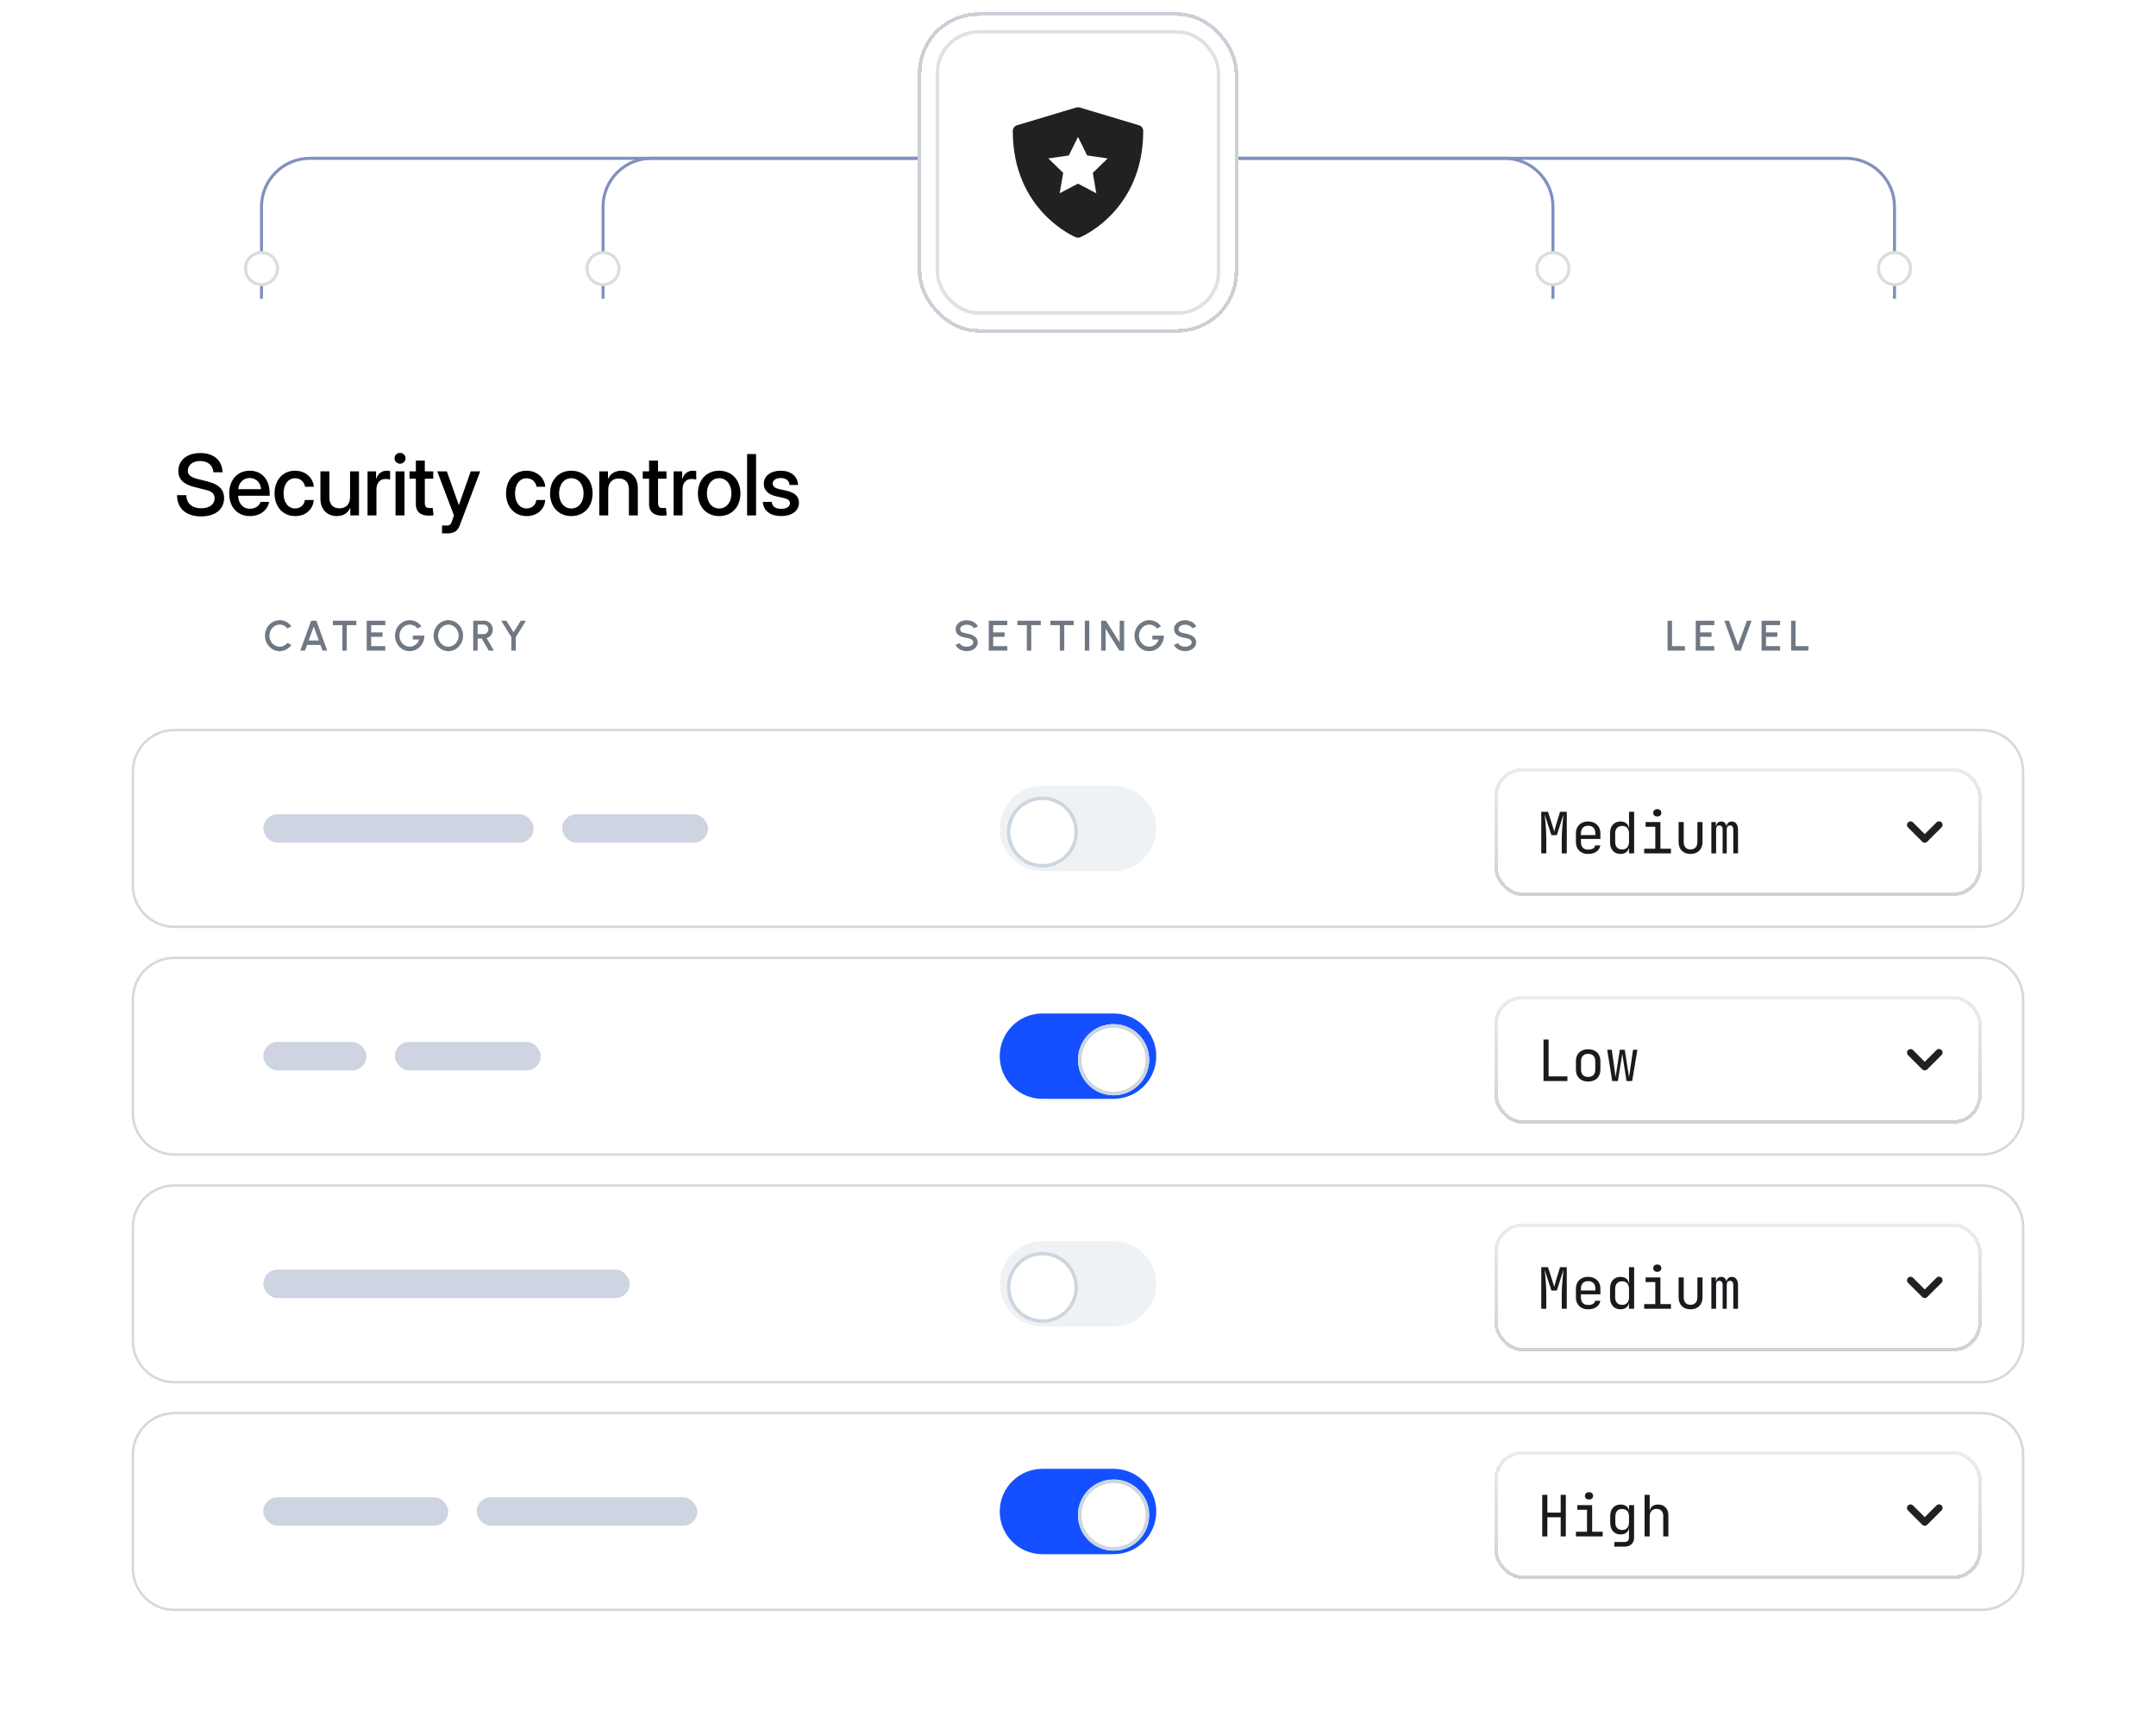 <?xml version="1.0" encoding="UTF-8"?>
<svg xmlns="http://www.w3.org/2000/svg" width="606" height="486" viewBox="0 0 606 486" fill="none">
  <path d="M265 44.5H87.111C79.594 44.5 73.5 50.594 73.5 58.111V84" stroke="#8190BE" stroke-width="0.851"></path>
  <path d="M265 44.5H183.111C175.594 44.5 169.5 50.594 169.5 58.111V84" stroke="#8190BE" stroke-width="0.851"></path>
  <path d="M340.5 44.5H518.889C526.406 44.5 532.5 50.594 532.5 58.111V84" stroke="#8190BE" stroke-width="0.851"></path>
  <path d="M340.5 44.5H422.889C430.406 44.5 436.5 50.594 436.5 58.111V84" stroke="#8190BE" stroke-width="0.851"></path>
  <g filter="url(#filter0_dd_1259_2608)">
    <path d="M21 89.502C21 82.045 27.045 76 34.502 76H571.498C578.955 76 585 82.045 585 89.502V438.498C585 445.955 578.955 452 571.498 452H34.502C27.045 452 21 445.955 21 438.498V89.502Z" fill="white"></path>
    <path d="M56.5 128.281C52.34 128.281 49.762 126.055 49.762 122.305H52.375C52.387 124.578 53.957 125.996 56.547 125.996C58.902 125.996 60.32 124.859 60.32 123.195C60.32 121.238 58.539 121.004 56.734 120.547L54.812 120.066C52.48 119.48 50.125 118.426 50.125 115.578C50.125 112.484 52.527 110.469 56.348 110.469C60.145 110.469 62.465 112.602 62.547 115.883H59.98C59.852 113.973 58.539 112.719 56.289 112.719C54.086 112.719 52.797 113.844 52.797 115.508C52.797 117.301 55.234 117.688 56.746 118.062L58.246 118.438C60.871 119.094 62.98 120.266 62.98 123.137C62.98 126.301 60.52 128.281 56.5 128.281ZM70.258 128.188C66.707 128.188 64.422 125.609 64.422 121.836C64.422 118.062 66.695 115.438 70.199 115.438C73.703 115.438 75.801 118.039 75.801 121.824V122.469H66.953C66.953 124.484 68.195 126.125 70.269 126.125C71.676 126.125 72.883 125.363 73.234 124.203H75.648C75.18 126.605 73.059 128.188 70.258 128.188ZM66.965 120.629H73.352C73.293 118.766 71.957 117.488 70.176 117.488C68.266 117.488 67.07 118.977 66.965 120.629ZM82.949 128.188C79.516 128.188 77.172 125.551 77.172 121.836C77.172 118.074 79.469 115.438 82.914 115.438C86.242 115.438 88.094 117.816 88.188 119.949H85.75C85.527 118.707 84.613 117.559 82.926 117.559C80.992 117.559 79.703 119.281 79.703 121.836C79.703 124.355 81.027 126.043 82.938 126.043C84.426 126.043 85.609 125.035 85.668 123.664H88.188C88.047 126.02 86.219 128.188 82.949 128.188ZM98.394 122.773V115.625H100.902V128H98.465V125.914H98.418C97.867 127.203 96.637 128.188 94.691 128.188C92.148 128.188 90.062 126.512 90.062 123.312V115.625H92.582V123.008C92.582 124.977 93.695 126.008 95.406 126.008C97.082 126.008 98.394 125.023 98.394 122.773ZM103.305 128V115.625H105.707V117.664H105.777C106.234 116.281 107.23 115.438 108.742 115.438C109.117 115.438 109.445 115.484 109.656 115.531V117.922C109.434 117.852 108.895 117.758 108.332 117.758C106.961 117.758 105.812 118.695 105.812 120.664V128H103.305ZM111.18 128V115.625H113.688V128H111.18ZM112.445 113.457C111.578 113.457 110.887 112.777 110.898 111.945C110.887 111.102 111.578 110.422 112.445 110.422C113.289 110.422 113.98 111.102 113.992 111.945C113.98 112.777 113.289 113.457 112.445 113.457ZM120.426 128.07C118.504 128.07 116.887 127.133 116.887 124.883V117.688H115.105V115.625H116.887V112.59H119.406V115.625H121.773V117.688H119.406V124.473C119.406 125.797 120.051 125.938 120.836 125.938C121.141 125.938 121.445 125.914 121.609 125.879L121.867 127.965C121.562 128.023 121.082 128.07 120.426 128.07ZM124.246 133.062V130.848H125.582C126.461 130.848 126.719 130.484 126.953 129.852C126.953 129.84 127.598 128 127.598 128L122.898 115.625H125.594L128.945 125.047H128.992L132.309 115.625H134.969L129.18 130.93C128.641 132.336 127.609 133.062 125.746 133.062H124.246ZM148.012 128.188C144.578 128.188 142.234 125.551 142.234 121.836C142.234 118.074 144.531 115.438 147.977 115.438C151.305 115.438 153.156 117.816 153.25 119.949H150.812C150.59 118.707 149.676 117.559 147.988 117.559C146.055 117.559 144.766 119.281 144.766 121.836C144.766 124.355 146.09 126.043 148 126.043C149.488 126.043 150.672 125.035 150.73 123.664H153.25C153.109 126.02 151.281 128.188 148.012 128.188ZM160.586 128.188C157.035 128.188 154.609 125.586 154.609 121.836C154.609 118.039 157.035 115.438 160.586 115.438C164.137 115.438 166.562 118.039 166.562 121.836C166.562 125.586 164.148 128.188 160.586 128.188ZM160.586 126.055C162.602 126.055 164.031 124.355 164.031 121.836C164.031 119.281 162.602 117.547 160.586 117.547C158.547 117.547 157.141 119.281 157.141 121.836C157.152 124.355 158.57 126.055 160.586 126.055ZM170.957 120.852V128H168.438V115.625H170.887V117.711H170.934C171.484 116.422 172.715 115.438 174.648 115.438C177.203 115.438 179.277 117.113 179.277 120.312V128H176.77V120.617C176.77 118.648 175.656 117.617 173.934 117.617C172.27 117.617 170.957 118.602 170.957 120.852ZM185.98 128.07C184.059 128.07 182.441 127.133 182.441 124.883V117.688H180.66V115.625H182.441V112.59H184.961V115.625H187.328V117.688H184.961V124.473C184.961 125.797 185.605 125.938 186.391 125.938C186.695 125.938 187 125.914 187.164 125.879L187.422 127.965C187.117 128.023 186.637 128.07 185.98 128.07ZM189.344 128V115.625H191.746V117.664H191.816C192.273 116.281 193.27 115.438 194.781 115.438C195.156 115.438 195.484 115.484 195.695 115.531V117.922C195.473 117.852 194.934 117.758 194.371 117.758C193 117.758 191.852 118.695 191.852 120.664V128H189.344ZM202.141 128.188C198.59 128.188 196.164 125.586 196.164 121.836C196.164 118.039 198.59 115.438 202.141 115.438C205.691 115.438 208.117 118.039 208.117 121.836C208.117 125.586 205.703 128.188 202.141 128.188ZM202.141 126.055C204.156 126.055 205.586 124.355 205.586 121.836C205.586 119.281 204.156 117.547 202.141 117.547C200.102 117.547 198.695 119.281 198.695 121.836C198.707 124.355 200.125 126.055 202.141 126.055ZM212.512 110.75V128H209.992V110.75H212.512ZM224.301 119.445H221.898C221.875 118.25 220.914 117.488 219.473 117.488C218.113 117.488 217.176 118.121 217.176 119.047C217.176 119.867 217.844 120.336 218.969 120.594L221.078 121.062C223.422 121.59 224.57 122.668 224.57 124.438C224.57 126.805 222.449 128.188 219.602 128.188C216.695 128.188 214.586 126.852 214.41 124.191H216.906C217.047 125.516 217.996 126.148 219.566 126.148C221.078 126.148 222.039 125.551 222.039 124.578C222.039 123.734 221.336 123.336 220.281 123.102L218.254 122.656C215.887 122.129 214.691 120.934 214.691 119.105C214.691 116.891 216.625 115.438 219.449 115.438C222.25 115.438 224.23 116.938 224.301 119.445Z" fill="black"></path>
    <path d="M78.608 166.156C78.04 166.156 77.506 166.044 77.006 165.82C76.506 165.592 76.066 165.28 75.686 164.884C75.31 164.484 75.014 164.02 74.798 163.492C74.586 162.964 74.48 162.4 74.48 161.8C74.48 161.2 74.586 160.636 74.798 160.108C75.014 159.58 75.31 159.118 75.686 158.722C76.066 158.322 76.506 158.01 77.006 157.786C77.506 157.558 78.04 157.444 78.608 157.444C79.288 157.444 79.914 157.602 80.486 157.918C81.058 158.234 81.532 158.654 81.908 159.178L80.798 159.772C80.538 159.444 80.216 159.182 79.832 158.986C79.448 158.79 79.04 158.692 78.608 158.692C78.208 158.692 77.834 158.774 77.486 158.938C77.138 159.102 76.832 159.326 76.568 159.61C76.304 159.894 76.098 160.224 75.95 160.6C75.802 160.976 75.728 161.376 75.728 161.8C75.728 162.228 75.802 162.63 75.95 163.006C76.098 163.378 76.304 163.708 76.568 163.996C76.836 164.28 77.144 164.504 77.492 164.668C77.84 164.828 78.212 164.908 78.608 164.908C79.048 164.908 79.458 164.81 79.838 164.614C80.222 164.414 80.542 164.15 80.798 163.822L81.908 164.428C81.532 164.952 81.058 165.372 80.486 165.688C79.914 166 79.288 166.156 78.608 166.156ZM87.46 157.6H88.918L91.972 166H90.652L90.07 164.404H86.308L85.732 166H84.406L87.46 157.6ZM86.77 163.156H89.608L88.186 159.256L86.77 163.156ZM100.152 157.6V158.848H97.476V166H96.228V158.848H93.558V157.6H100.152ZM103.079 166V157.6H108.293V158.848H104.327V160.876H107.519V162.124H104.327V164.752H108.293V166H103.079ZM115.164 166.156C114.58 166.156 114.036 166.044 113.532 165.82C113.032 165.592 112.594 165.278 112.218 164.878C111.846 164.474 111.554 164.008 111.342 163.48C111.134 162.952 111.03 162.39 111.03 161.794C111.03 161.166 111.142 160.588 111.366 160.06C111.59 159.532 111.896 159.074 112.284 158.686C112.672 158.294 113.114 157.99 113.61 157.774C114.11 157.558 114.634 157.45 115.182 157.45C115.802 157.45 116.398 157.594 116.97 157.882C117.542 158.17 118.04 158.602 118.464 159.178L117.348 159.784C117.06 159.424 116.724 159.152 116.34 158.968C115.96 158.784 115.57 158.692 115.17 158.692C114.782 158.692 114.414 158.772 114.066 158.932C113.718 159.088 113.41 159.308 113.142 159.592C112.874 159.872 112.662 160.202 112.506 160.582C112.354 160.958 112.278 161.368 112.278 161.812C112.278 162.24 112.352 162.642 112.5 163.018C112.652 163.394 112.86 163.724 113.124 164.008C113.392 164.288 113.7 164.508 114.048 164.668C114.4 164.828 114.776 164.908 115.176 164.908C115.472 164.908 115.756 164.86 116.028 164.764C116.3 164.668 116.552 164.532 116.784 164.356C117.02 164.176 117.226 163.962 117.402 163.714C117.578 163.466 117.718 163.19 117.822 162.886H116.04V161.782H119.286C119.294 162.382 119.19 162.946 118.974 163.474C118.762 164.002 118.466 164.468 118.086 164.872C117.71 165.272 117.272 165.586 116.772 165.814C116.272 166.042 115.736 166.156 115.164 166.156ZM126.022 166.156C125.454 166.156 124.92 166.044 124.42 165.82C123.92 165.592 123.48 165.278 123.1 164.878C122.72 164.478 122.422 164.016 122.206 163.492C121.99 162.964 121.882 162.4 121.882 161.8C121.882 161.2 121.99 160.638 122.206 160.114C122.422 159.586 122.72 159.122 123.1 158.722C123.48 158.322 123.92 158.01 124.42 157.786C124.92 157.558 125.454 157.444 126.022 157.444C126.594 157.444 127.13 157.558 127.63 157.786C128.13 158.01 128.57 158.322 128.95 158.722C129.33 159.122 129.626 159.586 129.838 160.114C130.054 160.638 130.162 161.2 130.162 161.8C130.162 162.4 130.054 162.964 129.838 163.492C129.626 164.016 129.33 164.478 128.95 164.878C128.57 165.278 128.13 165.592 127.63 165.82C127.13 166.044 126.594 166.156 126.022 166.156ZM126.022 164.908C126.422 164.908 126.796 164.826 127.144 164.662C127.492 164.498 127.798 164.274 128.062 163.99C128.33 163.702 128.538 163.372 128.686 163C128.838 162.624 128.914 162.224 128.914 161.8C128.914 161.376 128.838 160.976 128.686 160.6C128.538 160.224 128.33 159.894 128.062 159.61C127.798 159.322 127.492 159.098 127.144 158.938C126.796 158.774 126.422 158.692 126.022 158.692C125.622 158.692 125.248 158.774 124.9 158.938C124.552 159.102 124.244 159.328 123.976 159.616C123.712 159.9 123.504 160.23 123.352 160.606C123.204 160.978 123.13 161.376 123.13 161.8C123.13 162.228 123.204 162.63 123.352 163.006C123.504 163.378 123.712 163.708 123.976 163.996C124.244 164.28 124.552 164.504 124.9 164.668C125.248 164.828 125.622 164.908 126.022 164.908ZM133.008 166V157.6H136.098C136.554 157.6 136.964 157.712 137.328 157.936C137.692 158.16 137.98 158.462 138.192 158.842C138.408 159.218 138.516 159.638 138.516 160.102C138.516 160.494 138.442 160.852 138.294 161.176C138.15 161.5 137.946 161.776 137.682 162.004C137.422 162.232 137.124 162.396 136.788 162.496L138.816 166H137.37L135.402 162.61H134.256V166H133.008ZM134.256 161.362H135.966C136.206 161.362 136.424 161.302 136.62 161.182C136.82 161.062 136.978 160.902 137.094 160.702C137.21 160.502 137.268 160.276 137.268 160.024C137.268 159.772 137.21 159.546 137.094 159.346C136.978 159.142 136.82 158.982 136.62 158.866C136.424 158.746 136.206 158.686 135.966 158.686H134.256V161.362ZM146.371 157.6H147.841L144.973 162.208V166H143.725V162.208L140.863 157.6H142.333L144.349 160.846L146.371 157.6Z" fill="#707983"></path>
    <path d="M271.714 166.156C271.254 166.156 270.812 166.084 270.388 165.94C269.964 165.796 269.594 165.59 269.278 165.322C268.962 165.05 268.736 164.728 268.6 164.356L269.77 163.918C269.838 164.11 269.968 164.282 270.16 164.434C270.356 164.582 270.588 164.698 270.856 164.782C271.128 164.866 271.414 164.908 271.714 164.908C272.034 164.908 272.334 164.856 272.614 164.752C272.898 164.648 273.126 164.504 273.298 164.32C273.474 164.136 273.562 163.92 273.562 163.672C273.562 163.416 273.47 163.206 273.286 163.042C273.106 162.878 272.874 162.748 272.59 162.652C272.31 162.556 272.018 162.484 271.714 162.436C271.126 162.34 270.598 162.2 270.13 162.016C269.666 161.832 269.298 161.574 269.026 161.242C268.758 160.91 268.624 160.478 268.624 159.946C268.624 159.446 268.766 159.01 269.05 158.638C269.338 158.266 269.716 157.978 270.184 157.774C270.656 157.566 271.166 157.462 271.714 157.462C272.166 157.462 272.602 157.534 273.022 157.678C273.446 157.818 273.818 158.024 274.138 158.296C274.462 158.564 274.694 158.89 274.834 159.274L273.652 159.7C273.584 159.504 273.454 159.334 273.262 159.19C273.07 159.042 272.838 158.926 272.566 158.842C272.298 158.758 272.014 158.716 271.714 158.716C271.394 158.712 271.094 158.764 270.814 158.872C270.538 158.976 270.312 159.12 270.136 159.304C269.96 159.488 269.872 159.702 269.872 159.946C269.872 160.246 269.954 160.474 270.118 160.63C270.282 160.786 270.502 160.902 270.778 160.978C271.058 161.05 271.37 161.116 271.714 161.176C272.266 161.264 272.776 161.41 273.244 161.614C273.716 161.818 274.094 162.09 274.378 162.43C274.666 162.766 274.81 163.18 274.81 163.672C274.81 164.168 274.666 164.604 274.378 164.98C274.094 165.352 273.716 165.642 273.244 165.85C272.776 166.054 272.266 166.156 271.714 166.156ZM277.919 166V157.6H283.133V158.848H279.167V160.876H282.359V162.124H279.167V164.752H283.133V166H277.919ZM292.535 157.6V158.848H289.859V166H288.611V158.848H285.941V157.6H292.535ZM301.816 157.6V158.848H299.14V166H297.892V158.848H295.222V157.6H301.816ZM304.923 166V157.6H306.171V166H304.923ZM309.512 166V157.6H310.862L314.72 163.744V157.6H315.968V166H314.618L310.76 159.856V166H309.512ZM323.027 166.156C322.443 166.156 321.899 166.044 321.395 165.82C320.895 165.592 320.457 165.278 320.081 164.878C319.709 164.474 319.417 164.008 319.205 163.48C318.997 162.952 318.893 162.39 318.893 161.794C318.893 161.166 319.005 160.588 319.229 160.06C319.453 159.532 319.759 159.074 320.147 158.686C320.535 158.294 320.977 157.99 321.473 157.774C321.973 157.558 322.497 157.45 323.045 157.45C323.665 157.45 324.261 157.594 324.833 157.882C325.405 158.17 325.903 158.602 326.327 159.178L325.211 159.784C324.923 159.424 324.587 159.152 324.203 158.968C323.823 158.784 323.433 158.692 323.033 158.692C322.645 158.692 322.277 158.772 321.929 158.932C321.581 159.088 321.273 159.308 321.005 159.592C320.737 159.872 320.525 160.202 320.369 160.582C320.217 160.958 320.141 161.368 320.141 161.812C320.141 162.24 320.215 162.642 320.363 163.018C320.515 163.394 320.723 163.724 320.987 164.008C321.255 164.288 321.563 164.508 321.911 164.668C322.263 164.828 322.639 164.908 323.039 164.908C323.335 164.908 323.619 164.86 323.891 164.764C324.163 164.668 324.415 164.532 324.647 164.356C324.883 164.176 325.089 163.962 325.265 163.714C325.441 163.466 325.581 163.19 325.685 162.886H323.903V161.782H327.149C327.157 162.382 327.053 162.946 326.837 163.474C326.625 164.002 326.329 164.468 325.949 164.872C325.573 165.272 325.135 165.586 324.635 165.814C324.135 166.042 323.599 166.156 323.027 166.156ZM333.107 166.156C332.647 166.156 332.205 166.084 331.781 165.94C331.357 165.796 330.987 165.59 330.671 165.322C330.355 165.05 330.129 164.728 329.993 164.356L331.163 163.918C331.231 164.11 331.361 164.282 331.553 164.434C331.749 164.582 331.981 164.698 332.249 164.782C332.521 164.866 332.807 164.908 333.107 164.908C333.427 164.908 333.727 164.856 334.007 164.752C334.291 164.648 334.519 164.504 334.691 164.32C334.867 164.136 334.955 163.92 334.955 163.672C334.955 163.416 334.863 163.206 334.679 163.042C334.499 162.878 334.267 162.748 333.983 162.652C333.703 162.556 333.411 162.484 333.107 162.436C332.519 162.34 331.991 162.2 331.523 162.016C331.059 161.832 330.691 161.574 330.419 161.242C330.151 160.91 330.017 160.478 330.017 159.946C330.017 159.446 330.159 159.01 330.443 158.638C330.731 158.266 331.109 157.978 331.577 157.774C332.049 157.566 332.559 157.462 333.107 157.462C333.559 157.462 333.995 157.534 334.415 157.678C334.839 157.818 335.211 158.024 335.531 158.296C335.855 158.564 336.087 158.89 336.227 159.274L335.045 159.7C334.977 159.504 334.847 159.334 334.655 159.19C334.463 159.042 334.231 158.926 333.959 158.842C333.691 158.758 333.407 158.716 333.107 158.716C332.787 158.712 332.487 158.764 332.207 158.872C331.931 158.976 331.705 159.12 331.529 159.304C331.353 159.488 331.265 159.702 331.265 159.946C331.265 160.246 331.347 160.474 331.511 160.63C331.675 160.786 331.895 160.902 332.171 160.978C332.451 161.05 332.763 161.116 333.107 161.176C333.659 161.264 334.169 161.41 334.637 161.614C335.109 161.818 335.487 162.09 335.771 162.43C336.059 162.766 336.203 163.18 336.203 163.672C336.203 164.168 336.059 164.604 335.771 164.98C335.487 165.352 335.109 165.642 334.637 165.85C334.169 166.054 333.659 166.156 333.107 166.156Z" fill="#707983"></path>
    <path d="M468.72 166V157.6H469.968V164.752H473.586V166H468.72ZM476.63 166V157.6H481.844V158.848H477.878V160.876H481.07V162.124H477.878V164.752H481.844V166H476.63ZM487.71 166L484.662 157.6H485.982L488.49 164.518L491.01 157.6H492.33L489.282 166H487.71ZM495.134 166V157.6H500.348V158.848H496.382V160.876H499.574V162.124H496.382V164.752H500.348V166H495.134ZM503.442 166V157.6H504.69V164.752H508.308V166H503.442Z" fill="#707983"></path>
    <path d="M49 188.349H557C563.435 188.349 568.651 193.565 568.651 200V232C568.651 238.435 563.435 243.651 557 243.651H49C42.565 243.651 37.349 238.435 37.349 232V200C37.349 193.565 42.565 188.349 49 188.349Z" fill="white" stroke="#D8D8D8" stroke-width="0.697"></path>
    <path d="M281 216C281 209.373 286.373 204 293 204H313C319.627 204 325 209.373 325 216C325 222.627 319.627 228 313 228H293C286.373 228 281 222.627 281 216Z" fill="#EFF2F5"></path>
    <g filter="url(#filter1_d_1259_2608)">
      <circle cx="293" cy="216" r="10" fill="white"></circle>
      <circle cx="293" cy="216" r="9.5" stroke="#CDD6DF"></circle>
    </g>
    <g filter="url(#filter2_d_1259_2608)">
      <rect x="420" y="198" width="137" height="36" rx="8" fill="white" shape-rendering="crispEdges"></rect>
      <rect x="420.5" y="198.5" width="136" height="35" rx="7.5" stroke="url(#paint0_linear_1259_2608)" shape-rendering="crispEdges"></rect>
      <path d="M433.216 222V210.32H435.104L436.32 214.096C436.437 214.437 436.544 214.779 436.64 215.12C436.736 215.451 436.805 215.707 436.848 215.888C436.901 215.707 436.971 215.451 437.056 215.12C437.141 214.779 437.237 214.432 437.344 214.08L438.496 210.32H440.384V222H438.976V217.76C438.976 217.291 438.992 216.757 439.024 216.16C439.056 215.563 439.099 214.955 439.152 214.336C439.205 213.707 439.259 213.109 439.312 212.544C439.376 211.968 439.429 211.467 439.472 211.04L437.584 216.88H436.064L434.16 211.04C434.213 211.456 434.267 211.941 434.32 212.496C434.373 213.04 434.421 213.621 434.464 214.24C434.507 214.848 434.544 215.456 434.576 216.064C434.608 216.672 434.624 217.237 434.624 217.76V222H433.216ZM446.394 222.16C445.7 222.16 445.092 222.021 444.57 221.744C444.058 221.467 443.658 221.077 443.37 220.576C443.092 220.064 442.954 219.472 442.954 218.8V216.4C442.954 215.717 443.092 215.125 443.37 214.624C443.658 214.123 444.058 213.733 444.57 213.456C445.092 213.179 445.7 213.04 446.394 213.04C447.087 213.04 447.69 213.179 448.202 213.456C448.724 213.733 449.124 214.123 449.402 214.624C449.69 215.125 449.834 215.717 449.834 216.4V217.952H444.362V218.8C444.362 219.493 444.538 220.027 444.89 220.4C445.242 220.763 445.743 220.944 446.394 220.944C446.948 220.944 447.396 220.848 447.738 220.656C448.079 220.453 448.287 220.155 448.362 219.76H449.802C449.706 220.496 449.343 221.083 448.714 221.52C448.095 221.947 447.322 222.16 446.394 222.16ZM448.426 216.992V216.4C448.426 215.707 448.25 215.173 447.898 214.8C447.556 214.427 447.055 214.24 446.394 214.24C445.743 214.24 445.242 214.427 444.89 214.8C444.538 215.173 444.362 215.707 444.362 216.4V216.864H448.538L448.426 216.992ZM455.476 222.16C454.601 222.16 453.892 221.867 453.348 221.28C452.814 220.693 452.548 219.899 452.548 218.896V216.32C452.548 215.307 452.814 214.507 453.348 213.92C453.881 213.333 454.59 213.04 455.476 213.04C456.201 213.04 456.782 213.237 457.22 213.632C457.657 214.027 457.876 214.555 457.876 215.216L457.588 214.88H457.908L457.876 212.88V210.32H459.316V222H457.876V220.32H457.588L457.876 219.984C457.876 220.656 457.657 221.189 457.22 221.584C456.782 221.968 456.201 222.16 455.476 222.16ZM455.956 220.912C456.553 220.912 457.022 220.725 457.364 220.352C457.705 219.979 457.876 219.461 457.876 218.8V216.4C457.876 215.739 457.705 215.221 457.364 214.848C457.022 214.475 456.553 214.288 455.956 214.288C455.348 214.288 454.868 214.469 454.516 214.832C454.164 215.195 453.988 215.717 453.988 216.4V218.8C453.988 219.483 454.164 220.005 454.516 220.368C454.868 220.731 455.348 220.912 455.956 220.912ZM462.141 222V220.688H465.261V214.512H462.541V213.2H466.701V220.688H469.661V222H462.141ZM465.821 211.616C465.469 211.616 465.192 211.525 464.989 211.344C464.787 211.163 464.685 210.917 464.685 210.608C464.685 210.288 464.787 210.037 464.989 209.856C465.192 209.664 465.469 209.568 465.821 209.568C466.173 209.568 466.451 209.664 466.653 209.856C466.856 210.037 466.957 210.288 466.957 210.608C466.957 210.917 466.856 211.163 466.653 211.344C466.451 211.525 466.173 211.616 465.821 211.616ZM475.159 222.16C474.146 222.16 473.335 221.861 472.727 221.264C472.119 220.656 471.815 219.835 471.815 218.8V213.2H473.255V218.8C473.255 219.461 473.426 219.979 473.767 220.352C474.108 220.715 474.572 220.896 475.159 220.896C475.756 220.896 476.226 220.715 476.567 220.352C476.919 219.979 477.095 219.461 477.095 218.8V213.2H478.535V218.8C478.535 219.835 478.226 220.656 477.607 221.264C476.988 221.861 476.172 222.16 475.159 222.16ZM481.025 222V213.2H482.289V214.256H482.577L482.353 214.64C482.353 214.149 482.481 213.76 482.737 213.472C483.003 213.184 483.361 213.04 483.809 213.04C484.299 213.04 484.678 213.221 484.945 213.584C485.211 213.947 485.345 214.459 485.345 215.12L484.913 214.256H485.585L485.281 214.64C485.281 214.149 485.414 213.76 485.681 213.472C485.958 213.184 486.321 213.04 486.769 213.04C487.323 213.04 487.75 213.248 488.049 213.664C488.358 214.08 488.513 214.629 488.513 215.312V222H487.185V215.296C487.185 214.933 487.105 214.651 486.945 214.448C486.795 214.245 486.571 214.144 486.273 214.144C485.985 214.144 485.755 214.245 485.585 214.448C485.425 214.64 485.345 214.917 485.345 215.28V222H484.193V215.296C484.193 214.923 484.107 214.64 483.937 214.448C483.777 214.245 483.547 214.144 483.249 214.144C482.95 214.144 482.726 214.245 482.577 214.448C482.427 214.64 482.353 214.917 482.353 215.28V222H481.025Z" fill="#181A1D"></path>
      <path d="M541 219C540.735 219 540.481 218.894 540.293 218.707L536.293 214.707C536.111 214.518 536.01 214.265 536.013 214.003C536.015 213.741 536.12 213.49 536.306 213.305C536.491 213.119 536.742 213.014 537.004 213.012C537.266 213.01 537.519 213.11 537.707 213.293L541 216.586L544.293 213.293C544.386 213.197 544.496 213.121 544.618 213.068C544.74 213.016 544.871 212.988 545.004 212.987C545.137 212.986 545.268 213.011 545.391 213.062C545.514 213.112 545.626 213.186 545.72 213.28C545.814 213.374 545.888 213.486 545.938 213.609C545.989 213.732 546.014 213.863 546.013 213.996C546.012 214.129 545.984 214.26 545.932 214.382C545.879 214.504 545.803 214.614 545.707 214.707L541.707 218.707C541.52 218.894 541.266 219 541 219Z" fill="#212121"></path>
    </g>
    <rect x="74" y="212" width="76" height="8" rx="4" fill="#CFD4E3"></rect>
    <rect x="158" y="212" width="41" height="8" rx="4" fill="#CFD4E3"></rect>
    <path d="M49 252.349H557C563.435 252.349 568.651 257.565 568.651 264V296C568.651 302.435 563.435 307.651 557 307.651H49C42.565 307.651 37.349 302.435 37.349 296V264C37.349 257.565 42.565 252.349 49 252.349Z" fill="white" stroke="#D8D8D8" stroke-width="0.697"></path>
    <rect x="74" y="276" width="29" height="8" rx="4" fill="#CFD4E3"></rect>
    <rect x="111" y="276" width="41" height="8" rx="4" fill="#CFD4E3"></rect>
    <path d="M281 280C281 273.373 286.373 268 293 268H313C319.627 268 325 273.373 325 280C325 286.627 319.627 292 313 292H293C286.373 292 281 286.627 281 280Z" fill="#1450FF"></path>
    <g filter="url(#filter3_d_1259_2608)">
      <circle cx="313" cy="280" r="10" fill="white"></circle>
      <circle cx="313" cy="280" r="9.5" stroke="#CDD6DF"></circle>
    </g>
    <g filter="url(#filter4_d_1259_2608)">
      <rect x="420" y="262" width="137" height="36" rx="8" fill="white" shape-rendering="crispEdges"></rect>
      <rect x="420.5" y="262.5" width="136" height="35" rx="7.5" stroke="url(#paint1_linear_1259_2608)" shape-rendering="crispEdges"></rect>
      <path d="M433.84 286V274.32H435.28V284.688H440.56V286H433.84ZM446.394 286.128C445.69 286.128 445.082 285.995 444.57 285.728C444.058 285.461 443.658 285.077 443.37 284.576C443.092 284.064 442.954 283.461 442.954 282.768V280.432C442.954 279.728 443.092 279.125 443.37 278.624C443.658 278.123 444.058 277.739 444.57 277.472C445.082 277.205 445.69 277.072 446.394 277.072C447.098 277.072 447.706 277.205 448.218 277.472C448.73 277.739 449.124 278.123 449.402 278.624C449.69 279.125 449.834 279.723 449.834 280.416V282.768C449.834 283.461 449.69 284.064 449.402 284.576C449.124 285.077 448.73 285.461 448.218 285.728C447.706 285.995 447.098 286.128 446.394 286.128ZM446.394 284.848C447.023 284.848 447.514 284.672 447.866 284.32C448.218 283.968 448.394 283.451 448.394 282.768V280.432C448.394 279.749 448.218 279.232 447.866 278.88C447.514 278.528 447.023 278.352 446.394 278.352C445.775 278.352 445.284 278.528 444.922 278.88C444.57 279.232 444.394 279.749 444.394 280.432V282.768C444.394 283.451 444.57 283.968 444.922 284.32C445.284 284.672 445.775 284.848 446.394 284.848ZM453.156 286L451.748 277.2H453.028L453.908 283.44C453.94 283.675 453.972 283.931 454.004 284.208C454.046 284.475 454.078 284.699 454.1 284.88C454.121 284.699 454.153 284.475 454.196 284.208C454.249 283.931 454.292 283.675 454.324 283.44L455.299 277.2H456.676L457.652 283.44C457.684 283.675 457.721 283.931 457.764 284.208C457.817 284.475 457.854 284.699 457.876 284.88C457.897 284.699 457.929 284.475 457.972 284.208C458.025 283.931 458.068 283.675 458.1 283.44L459.012 277.2H460.227L458.756 286H457.172L456.228 279.92C456.185 279.621 456.137 279.323 456.084 279.024C456.03 278.725 455.993 278.491 455.972 278.32C455.95 278.491 455.918 278.725 455.876 279.024C455.833 279.323 455.785 279.621 455.732 279.92L454.74 286H453.156Z" fill="#181A1D"></path>
      <path d="M541 283C540.735 283 540.481 282.894 540.293 282.707L536.293 278.707C536.111 278.518 536.01 278.265 536.013 278.003C536.015 277.741 536.12 277.49 536.306 277.305C536.491 277.119 536.742 277.014 537.004 277.012C537.266 277.01 537.519 277.11 537.707 277.293L541 280.586L544.293 277.293C544.386 277.197 544.496 277.121 544.618 277.068C544.74 277.016 544.871 276.988 545.004 276.987C545.137 276.986 545.268 277.011 545.391 277.062C545.514 277.112 545.626 277.186 545.72 277.28C545.814 277.374 545.888 277.486 545.938 277.609C545.989 277.732 546.014 277.863 546.013 277.996C546.012 278.129 545.984 278.26 545.932 278.382C545.879 278.504 545.803 278.614 545.707 278.707L541.707 282.707C541.52 282.894 541.266 283 541 283Z" fill="#212121"></path>
    </g>
    <path d="M49 316.349H557C563.435 316.349 568.651 321.565 568.651 328V360C568.651 366.435 563.435 371.651 557 371.651H49C42.565 371.651 37.349 366.435 37.349 360V328C37.349 321.565 42.565 316.349 49 316.349Z" fill="white" stroke="#D8D8D8" stroke-width="0.697"></path>
    <rect x="74" y="340" width="103" height="8" rx="4" fill="#CFD4E3"></rect>
    <path d="M281 344C281 337.373 286.373 332 293 332H313C319.627 332 325 337.373 325 344C325 350.627 319.627 356 313 356H293C286.373 356 281 350.627 281 344Z" fill="#EFF2F5"></path>
    <g filter="url(#filter5_d_1259_2608)">
      <circle cx="293" cy="344" r="10" fill="white"></circle>
      <circle cx="293" cy="344" r="9.5" stroke="#CDD6DF"></circle>
    </g>
    <g filter="url(#filter6_d_1259_2608)">
      <rect x="420" y="326" width="137" height="36" rx="8" fill="white" shape-rendering="crispEdges"></rect>
      <rect x="420.5" y="326.5" width="136" height="35" rx="7.5" stroke="url(#paint2_linear_1259_2608)" shape-rendering="crispEdges"></rect>
      <path d="M433.216 350V338.32H435.104L436.32 342.096C436.437 342.437 436.544 342.779 436.64 343.12C436.736 343.451 436.805 343.707 436.848 343.888C436.901 343.707 436.971 343.451 437.056 343.12C437.141 342.779 437.237 342.432 437.344 342.08L438.496 338.32H440.384V350H438.976V345.76C438.976 345.291 438.992 344.757 439.024 344.16C439.056 343.563 439.099 342.955 439.152 342.336C439.205 341.707 439.259 341.109 439.312 340.544C439.376 339.968 439.429 339.467 439.472 339.04L437.584 344.88H436.064L434.16 339.04C434.213 339.456 434.267 339.941 434.32 340.496C434.373 341.04 434.421 341.621 434.464 342.24C434.507 342.848 434.544 343.456 434.576 344.064C434.608 344.672 434.624 345.237 434.624 345.76V350H433.216ZM446.394 350.16C445.7 350.16 445.092 350.021 444.57 349.744C444.058 349.467 443.658 349.077 443.37 348.576C443.092 348.064 442.954 347.472 442.954 346.8V344.4C442.954 343.717 443.092 343.125 443.37 342.624C443.658 342.123 444.058 341.733 444.57 341.456C445.092 341.179 445.7 341.04 446.394 341.04C447.087 341.04 447.69 341.179 448.202 341.456C448.724 341.733 449.124 342.123 449.402 342.624C449.69 343.125 449.834 343.717 449.834 344.4V345.952H444.362V346.8C444.362 347.493 444.538 348.027 444.89 348.4C445.242 348.763 445.743 348.944 446.394 348.944C446.948 348.944 447.396 348.848 447.738 348.656C448.079 348.453 448.287 348.155 448.362 347.76H449.802C449.706 348.496 449.343 349.083 448.714 349.52C448.095 349.947 447.322 350.16 446.394 350.16ZM448.426 344.992V344.4C448.426 343.707 448.25 343.173 447.898 342.8C447.556 342.427 447.055 342.24 446.394 342.24C445.743 342.24 445.242 342.427 444.89 342.8C444.538 343.173 444.362 343.707 444.362 344.4V344.864H448.538L448.426 344.992ZM455.476 350.16C454.601 350.16 453.892 349.867 453.348 349.28C452.814 348.693 452.548 347.899 452.548 346.896V344.32C452.548 343.307 452.814 342.507 453.348 341.92C453.881 341.333 454.59 341.04 455.476 341.04C456.201 341.04 456.782 341.237 457.22 341.632C457.657 342.027 457.876 342.555 457.876 343.216L457.588 342.88H457.908L457.876 340.88V338.32H459.316V350H457.876V348.32H457.588L457.876 347.984C457.876 348.656 457.657 349.189 457.22 349.584C456.782 349.968 456.201 350.16 455.476 350.16ZM455.956 348.912C456.553 348.912 457.022 348.725 457.364 348.352C457.705 347.979 457.876 347.461 457.876 346.8V344.4C457.876 343.739 457.705 343.221 457.364 342.848C457.022 342.475 456.553 342.288 455.956 342.288C455.348 342.288 454.868 342.469 454.516 342.832C454.164 343.195 453.988 343.717 453.988 344.4V346.8C453.988 347.483 454.164 348.005 454.516 348.368C454.868 348.731 455.348 348.912 455.956 348.912ZM462.141 350V348.688H465.261V342.512H462.541V341.2H466.701V348.688H469.661V350H462.141ZM465.821 339.616C465.469 339.616 465.192 339.525 464.989 339.344C464.787 339.163 464.685 338.917 464.685 338.608C464.685 338.288 464.787 338.037 464.989 337.856C465.192 337.664 465.469 337.568 465.821 337.568C466.173 337.568 466.451 337.664 466.653 337.856C466.856 338.037 466.957 338.288 466.957 338.608C466.957 338.917 466.856 339.163 466.653 339.344C466.451 339.525 466.173 339.616 465.821 339.616ZM475.159 350.16C474.146 350.16 473.335 349.861 472.727 349.264C472.119 348.656 471.815 347.835 471.815 346.8V341.2H473.255V346.8C473.255 347.461 473.426 347.979 473.767 348.352C474.108 348.715 474.572 348.896 475.159 348.896C475.756 348.896 476.226 348.715 476.567 348.352C476.919 347.979 477.095 347.461 477.095 346.8V341.2H478.535V346.8C478.535 347.835 478.226 348.656 477.607 349.264C476.988 349.861 476.172 350.16 475.159 350.16ZM481.025 350V341.2H482.289V342.256H482.577L482.353 342.64C482.353 342.149 482.481 341.76 482.737 341.472C483.003 341.184 483.361 341.04 483.809 341.04C484.299 341.04 484.678 341.221 484.945 341.584C485.211 341.947 485.345 342.459 485.345 343.12L484.913 342.256H485.585L485.281 342.64C485.281 342.149 485.414 341.76 485.681 341.472C485.958 341.184 486.321 341.04 486.769 341.04C487.323 341.04 487.75 341.248 488.049 341.664C488.358 342.08 488.513 342.629 488.513 343.312V350H487.185V343.296C487.185 342.933 487.105 342.651 486.945 342.448C486.795 342.245 486.571 342.144 486.273 342.144C485.985 342.144 485.755 342.245 485.585 342.448C485.425 342.64 485.345 342.917 485.345 343.28V350H484.193V343.296C484.193 342.923 484.107 342.64 483.937 342.448C483.777 342.245 483.547 342.144 483.249 342.144C482.95 342.144 482.726 342.245 482.577 342.448C482.427 342.64 482.353 342.917 482.353 343.28V350H481.025Z" fill="#181A1D"></path>
      <path d="M541 347C540.735 347 540.481 346.894 540.293 346.707L536.293 342.707C536.111 342.518 536.01 342.265 536.013 342.003C536.015 341.741 536.12 341.49 536.306 341.305C536.491 341.119 536.742 341.014 537.004 341.012C537.266 341.01 537.519 341.11 537.707 341.293L541 344.586L544.293 341.293C544.386 341.197 544.496 341.121 544.618 341.068C544.74 341.016 544.871 340.988 545.004 340.987C545.137 340.986 545.268 341.011 545.391 341.062C545.514 341.112 545.626 341.186 545.72 341.28C545.814 341.374 545.888 341.486 545.938 341.609C545.989 341.732 546.014 341.863 546.013 341.996C546.012 342.129 545.984 342.26 545.932 342.382C545.879 342.504 545.803 342.614 545.707 342.707L541.707 346.707C541.52 346.894 541.266 347 541 347Z" fill="#212121"></path>
    </g>
    <path d="M49 380.349H557C563.435 380.349 568.651 385.565 568.651 392V424C568.651 430.435 563.435 435.651 557 435.651H49C42.565 435.651 37.349 430.435 37.349 424V392C37.349 385.565 42.565 380.349 49 380.349Z" fill="white" stroke="#D8D8D8" stroke-width="0.697"></path>
    <rect x="74" y="404" width="52" height="8" rx="4" fill="#CFD4E3"></rect>
    <rect x="134" y="404" width="62" height="8" rx="4" fill="#CFD4E3"></rect>
    <path d="M281 408C281 401.373 286.373 396 293 396H313C319.627 396 325 401.373 325 408C325 414.627 319.627 420 313 420H293C286.373 420 281 414.627 281 408Z" fill="#1450FF"></path>
    <g filter="url(#filter7_d_1259_2608)">
      <circle cx="313" cy="408" r="10" fill="white"></circle>
      <circle cx="313" cy="408" r="9.5" stroke="#CDD6DF"></circle>
    </g>
    <g filter="url(#filter8_d_1259_2608)">
      <rect x="420" y="390" width="137" height="36" rx="8" fill="white" shape-rendering="crispEdges"></rect>
      <rect x="420.5" y="390.5" width="136" height="35" rx="7.5" stroke="url(#paint3_linear_1259_2608)" shape-rendering="crispEdges"></rect>
      <path d="M433.488 414V402.32H434.928V407.312H438.672V402.32H440.112V414H438.672V408.624H434.928V414H433.488ZM442.954 414V412.688H446.074V406.512H443.354V405.2H447.514V412.688H450.474V414H442.954ZM446.634 403.616C446.282 403.616 446.004 403.525 445.802 403.344C445.599 403.163 445.498 402.917 445.498 402.608C445.498 402.288 445.599 402.037 445.802 401.856C446.004 401.664 446.282 401.568 446.634 401.568C446.986 401.568 447.263 401.664 447.466 401.856C447.668 402.037 447.77 402.288 447.77 402.608C447.77 402.917 447.668 403.163 447.466 403.344C447.263 403.525 446.986 403.616 446.634 403.616ZM453.764 416.88V415.568H456.564C457.012 415.568 457.337 415.467 457.54 415.264C457.753 415.061 457.86 414.747 457.86 414.32V413.2L457.892 411.6H457.604L457.876 411.36C457.876 412 457.662 412.507 457.236 412.88C456.809 413.253 456.238 413.44 455.524 413.44C454.617 413.44 453.902 413.147 453.38 412.56C452.857 411.963 452.596 411.163 452.596 410.16V408.304C452.596 407.301 452.857 406.507 453.38 405.92C453.902 405.333 454.617 405.04 455.524 405.04C456.238 405.04 456.809 405.227 457.236 405.6C457.662 405.973 457.876 406.48 457.876 407.12L457.604 406.88H457.876V405.2H459.3V414.32C459.3 415.109 459.054 415.733 458.564 416.192C458.084 416.651 457.412 416.88 456.548 416.88H453.764ZM455.956 412.192C456.553 412.192 457.022 412.005 457.364 411.632C457.705 411.259 457.876 410.741 457.876 410.08V408.4C457.876 407.739 457.705 407.221 457.364 406.848C457.022 406.475 456.553 406.288 455.956 406.288C455.348 406.288 454.873 406.469 454.532 406.832C454.201 407.195 454.036 407.717 454.036 408.4V410.08C454.036 410.763 454.201 411.285 454.532 411.648C454.873 412.011 455.348 412.192 455.956 412.192ZM462.253 414V402.32H463.693V405.2V406.88H463.997L463.693 407.216C463.693 406.523 463.901 405.989 464.317 405.616C464.733 405.232 465.309 405.04 466.045 405.04C466.931 405.04 467.635 405.312 468.157 405.856C468.68 406.4 468.941 407.141 468.941 408.08V414H467.501V408.24C467.501 407.611 467.331 407.125 466.989 406.784C466.659 406.432 466.205 406.256 465.629 406.256C465.032 406.256 464.557 406.443 464.205 406.816C463.864 407.189 463.693 407.717 463.693 408.4V414H462.253Z" fill="#181A1D"></path>
      <path d="M541 411C540.735 411 540.481 410.894 540.293 410.707L536.293 406.707C536.111 406.518 536.01 406.265 536.013 406.003C536.015 405.741 536.12 405.49 536.306 405.305C536.491 405.119 536.742 405.014 537.004 405.012C537.266 405.01 537.519 405.11 537.707 405.293L541 408.586L544.293 405.293C544.386 405.197 544.496 405.121 544.618 405.068C544.74 405.016 544.871 404.988 545.004 404.987C545.137 404.986 545.268 405.011 545.391 405.062C545.514 405.112 545.626 405.186 545.72 405.28C545.814 405.374 545.888 405.486 545.938 405.609C545.989 405.732 546.014 405.863 546.013 405.996C546.012 406.129 545.984 406.26 545.932 406.382C545.879 406.504 545.803 406.614 545.707 406.707L541.707 410.707C541.52 410.894 541.266 411 541 411Z" fill="#212121"></path>
    </g>
  </g>
  <g filter="url(#filter9_d_1259_2608)">
    <rect x="259" y="3" width="88" height="88" rx="16" fill="white" shape-rendering="crispEdges"></rect>
    <rect x="258.5" y="2.5" width="89" height="89" rx="16.5" stroke="#CDCFD7" shape-rendering="crispEdges"></rect>
    <rect x="263.5" y="7.5" width="79" height="79" rx="11.5" fill="white"></rect>
    <rect x="263.5" y="7.5" width="79" height="79" rx="11.5" stroke="#DFE1E5"></rect>
    <path d="M320.145 33.736L303.479 28.736C303.167 28.641 302.834 28.641 302.522 28.736L285.855 33.736C285.512 33.839 285.211 34.05 284.997 34.338C284.783 34.625 284.667 34.974 284.667 35.333C284.667 57.868 302.204 65.143 302.38 65.215C302.779 65.372 303.222 65.372 303.62 65.215C303.797 65.143 321.334 57.868 321.334 35.333C321.334 34.974 321.218 34.625 321.004 34.338C320.79 34.05 320.489 33.839 320.145 33.736ZM308.145 52.851L303 50.143L297.85 52.851L298.834 47.116L294.667 43.055L300.425 42.221L303 37L305.575 42.218L311.334 43.051L307.167 47.116L308.145 52.851Z" fill="#212121"></path>
  </g>
  <path d="M73.5 80C75.985 80 78 77.985 78 75.5C78 73.015 75.985 71 73.5 71C71.015 71 69 73.015 69 75.5C69 77.985 71.015 80 73.5 80Z" fill="white" stroke="#DCDCDC" stroke-width="0.862" stroke-linejoin="round"></path>
  <path d="M169.5 80C171.985 80 174 77.985 174 75.5C174 73.015 171.985 71 169.5 71C167.015 71 165 73.015 165 75.5C165 77.985 167.015 80 169.5 80Z" fill="white" stroke="#DCDCDC" stroke-width="0.862" stroke-linejoin="round"></path>
  <path d="M436.5 80C438.985 80 441 77.985 441 75.5C441 73.015 438.985 71 436.5 71C434.015 71 432 73.015 432 75.5C432 77.985 434.015 80 436.5 80Z" fill="white" stroke="#DCDCDC" stroke-width="0.862" stroke-linejoin="round"></path>
  <path d="M532.5 80C534.985 80 537 77.985 537 75.5C537 73.015 534.985 71 532.5 71C530.015 71 528 73.015 528 75.5C528 77.985 530.015 80 532.5 80Z" fill="white" stroke="#DCDCDC" stroke-width="0.862" stroke-linejoin="round"></path>
  <defs>
    <filter id="filter0_dd_1259_2608" x="0.747" y="69.249" width="604.506" height="416.506" filterUnits="userSpaceOnUse" color-interpolation-filters="sRGB">
      <feFlood flood-opacity="0" result="BackgroundImageFix"></feFlood>
      <feColorMatrix in="SourceAlpha" type="matrix" values="0 0 0 0 0 0 0 0 0 0 0 0 0 0 0 0 0 0 127 0" result="hardAlpha"></feColorMatrix>
      <feOffset dy="13.502"></feOffset>
      <feGaussianBlur stdDeviation="10.127"></feGaussianBlur>
      <feComposite in2="hardAlpha" operator="out"></feComposite>
      <feColorMatrix type="matrix" values="0 0 0 0 0.004 0 0 0 0 0.094 0 0 0 0 0.361 0 0 0 0.06 0"></feColorMatrix>
      <feBlend mode="normal" in2="BackgroundImageFix" result="effect1_dropShadow_1259_2608"></feBlend>
      <feColorMatrix in="SourceAlpha" type="matrix" values="0 0 0 0 0 0 0 0 0 0 0 0 0 0 0 0 0 0 127 0" result="hardAlpha"></feColorMatrix>
      <feOffset dy="3.376"></feOffset>
      <feGaussianBlur stdDeviation="3.376"></feGaussianBlur>
      <feComposite in2="hardAlpha" operator="out"></feComposite>
      <feColorMatrix type="matrix" values="0 0 0 0 0.004 0 0 0 0 0.094 0 0 0 0 0.361 0 0 0 0.05 0"></feColorMatrix>
      <feBlend mode="normal" in2="effect1_dropShadow_1259_2608" result="effect2_dropShadow_1259_2608"></feBlend>
      <feBlend mode="normal" in="SourceGraphic" in2="effect2_dropShadow_1259_2608" result="shape"></feBlend>
    </filter>
    <filter id="filter1_d_1259_2608" x="281" y="205" width="24" height="24" filterUnits="userSpaceOnUse" color-interpolation-filters="sRGB">
      <feFlood flood-opacity="0" result="BackgroundImageFix"></feFlood>
      <feColorMatrix in="SourceAlpha" type="matrix" values="0 0 0 0 0 0 0 0 0 0 0 0 0 0 0 0 0 0 127 0" result="hardAlpha"></feColorMatrix>
      <feOffset dy="1"></feOffset>
      <feGaussianBlur stdDeviation="1"></feGaussianBlur>
      <feColorMatrix type="matrix" values="0 0 0 0 0.048 0 0 0 0 0.193 0 0 0 0 0.362 0 0 0 0.06 0"></feColorMatrix>
      <feBlend mode="normal" in2="BackgroundImageFix" result="effect1_dropShadow_1259_2608"></feBlend>
      <feBlend mode="normal" in="SourceGraphic" in2="effect1_dropShadow_1259_2608" result="shape"></feBlend>
    </filter>
    <filter id="filter2_d_1259_2608" x="418" y="197" width="141" height="40" filterUnits="userSpaceOnUse" color-interpolation-filters="sRGB">
      <feFlood flood-opacity="0" result="BackgroundImageFix"></feFlood>
      <feColorMatrix in="SourceAlpha" type="matrix" values="0 0 0 0 0 0 0 0 0 0 0 0 0 0 0 0 0 0 127 0" result="hardAlpha"></feColorMatrix>
      <feOffset dy="1"></feOffset>
      <feGaussianBlur stdDeviation="1"></feGaussianBlur>
      <feComposite in2="hardAlpha" operator="out"></feComposite>
      <feColorMatrix type="matrix" values="0 0 0 0 0 0 0 0 0 0 0 0 0 0 0 0 0 0 0.09 0"></feColorMatrix>
      <feBlend mode="normal" in2="BackgroundImageFix" result="effect1_dropShadow_1259_2608"></feBlend>
      <feBlend mode="normal" in="SourceGraphic" in2="effect1_dropShadow_1259_2608" result="shape"></feBlend>
    </filter>
    <filter id="filter3_d_1259_2608" x="301" y="269" width="24" height="24" filterUnits="userSpaceOnUse" color-interpolation-filters="sRGB">
      <feFlood flood-opacity="0" result="BackgroundImageFix"></feFlood>
      <feColorMatrix in="SourceAlpha" type="matrix" values="0 0 0 0 0 0 0 0 0 0 0 0 0 0 0 0 0 0 127 0" result="hardAlpha"></feColorMatrix>
      <feOffset dy="1"></feOffset>
      <feGaussianBlur stdDeviation="1"></feGaussianBlur>
      <feColorMatrix type="matrix" values="0 0 0 0 0.048 0 0 0 0 0.193 0 0 0 0 0.362 0 0 0 0.06 0"></feColorMatrix>
      <feBlend mode="normal" in2="BackgroundImageFix" result="effect1_dropShadow_1259_2608"></feBlend>
      <feBlend mode="normal" in="SourceGraphic" in2="effect1_dropShadow_1259_2608" result="shape"></feBlend>
    </filter>
    <filter id="filter4_d_1259_2608" x="418" y="261" width="141" height="40" filterUnits="userSpaceOnUse" color-interpolation-filters="sRGB">
      <feFlood flood-opacity="0" result="BackgroundImageFix"></feFlood>
      <feColorMatrix in="SourceAlpha" type="matrix" values="0 0 0 0 0 0 0 0 0 0 0 0 0 0 0 0 0 0 127 0" result="hardAlpha"></feColorMatrix>
      <feOffset dy="1"></feOffset>
      <feGaussianBlur stdDeviation="1"></feGaussianBlur>
      <feComposite in2="hardAlpha" operator="out"></feComposite>
      <feColorMatrix type="matrix" values="0 0 0 0 0 0 0 0 0 0 0 0 0 0 0 0 0 0 0.09 0"></feColorMatrix>
      <feBlend mode="normal" in2="BackgroundImageFix" result="effect1_dropShadow_1259_2608"></feBlend>
      <feBlend mode="normal" in="SourceGraphic" in2="effect1_dropShadow_1259_2608" result="shape"></feBlend>
    </filter>
    <filter id="filter5_d_1259_2608" x="281" y="333" width="24" height="24" filterUnits="userSpaceOnUse" color-interpolation-filters="sRGB">
      <feFlood flood-opacity="0" result="BackgroundImageFix"></feFlood>
      <feColorMatrix in="SourceAlpha" type="matrix" values="0 0 0 0 0 0 0 0 0 0 0 0 0 0 0 0 0 0 127 0" result="hardAlpha"></feColorMatrix>
      <feOffset dy="1"></feOffset>
      <feGaussianBlur stdDeviation="1"></feGaussianBlur>
      <feColorMatrix type="matrix" values="0 0 0 0 0.048 0 0 0 0 0.193 0 0 0 0 0.362 0 0 0 0.06 0"></feColorMatrix>
      <feBlend mode="normal" in2="BackgroundImageFix" result="effect1_dropShadow_1259_2608"></feBlend>
      <feBlend mode="normal" in="SourceGraphic" in2="effect1_dropShadow_1259_2608" result="shape"></feBlend>
    </filter>
    <filter id="filter6_d_1259_2608" x="418" y="325" width="141" height="40" filterUnits="userSpaceOnUse" color-interpolation-filters="sRGB">
      <feFlood flood-opacity="0" result="BackgroundImageFix"></feFlood>
      <feColorMatrix in="SourceAlpha" type="matrix" values="0 0 0 0 0 0 0 0 0 0 0 0 0 0 0 0 0 0 127 0" result="hardAlpha"></feColorMatrix>
      <feOffset dy="1"></feOffset>
      <feGaussianBlur stdDeviation="1"></feGaussianBlur>
      <feComposite in2="hardAlpha" operator="out"></feComposite>
      <feColorMatrix type="matrix" values="0 0 0 0 0 0 0 0 0 0 0 0 0 0 0 0 0 0 0.09 0"></feColorMatrix>
      <feBlend mode="normal" in2="BackgroundImageFix" result="effect1_dropShadow_1259_2608"></feBlend>
      <feBlend mode="normal" in="SourceGraphic" in2="effect1_dropShadow_1259_2608" result="shape"></feBlend>
    </filter>
    <filter id="filter7_d_1259_2608" x="301" y="397" width="24" height="24" filterUnits="userSpaceOnUse" color-interpolation-filters="sRGB">
      <feFlood flood-opacity="0" result="BackgroundImageFix"></feFlood>
      <feColorMatrix in="SourceAlpha" type="matrix" values="0 0 0 0 0 0 0 0 0 0 0 0 0 0 0 0 0 0 127 0" result="hardAlpha"></feColorMatrix>
      <feOffset dy="1"></feOffset>
      <feGaussianBlur stdDeviation="1"></feGaussianBlur>
      <feColorMatrix type="matrix" values="0 0 0 0 0.048 0 0 0 0 0.193 0 0 0 0 0.362 0 0 0 0.06 0"></feColorMatrix>
      <feBlend mode="normal" in2="BackgroundImageFix" result="effect1_dropShadow_1259_2608"></feBlend>
      <feBlend mode="normal" in="SourceGraphic" in2="effect1_dropShadow_1259_2608" result="shape"></feBlend>
    </filter>
    <filter id="filter8_d_1259_2608" x="418" y="389" width="141" height="40" filterUnits="userSpaceOnUse" color-interpolation-filters="sRGB">
      <feFlood flood-opacity="0" result="BackgroundImageFix"></feFlood>
      <feColorMatrix in="SourceAlpha" type="matrix" values="0 0 0 0 0 0 0 0 0 0 0 0 0 0 0 0 0 0 127 0" result="hardAlpha"></feColorMatrix>
      <feOffset dy="1"></feOffset>
      <feGaussianBlur stdDeviation="1"></feGaussianBlur>
      <feComposite in2="hardAlpha" operator="out"></feComposite>
      <feColorMatrix type="matrix" values="0 0 0 0 0 0 0 0 0 0 0 0 0 0 0 0 0 0 0.09 0"></feColorMatrix>
      <feBlend mode="normal" in2="BackgroundImageFix" result="effect1_dropShadow_1259_2608"></feBlend>
      <feBlend mode="normal" in="SourceGraphic" in2="effect1_dropShadow_1259_2608" result="shape"></feBlend>
    </filter>
    <filter id="filter9_d_1259_2608" x="255.041" y="0.521" width="95.918" height="95.918" filterUnits="userSpaceOnUse" color-interpolation-filters="sRGB">
      <feFlood flood-opacity="0" result="BackgroundImageFix"></feFlood>
      <feColorMatrix in="SourceAlpha" type="matrix" values="0 0 0 0 0 0 0 0 0 0 0 0 0 0 0 0 0 0 127 0" result="hardAlpha"></feColorMatrix>
      <feOffset dy="1.479"></feOffset>
      <feGaussianBlur stdDeviation="1.479"></feGaussianBlur>
      <feComposite in2="hardAlpha" operator="out"></feComposite>
      <feColorMatrix type="matrix" values="0 0 0 0 0.12 0 0 0 0 0.186 0 0 0 0 0.318 0 0 0 0.17 0"></feColorMatrix>
      <feBlend mode="normal" in2="BackgroundImageFix" result="effect1_dropShadow_1259_2608"></feBlend>
      <feBlend mode="normal" in="SourceGraphic" in2="effect1_dropShadow_1259_2608" result="shape"></feBlend>
    </filter>
    <linearGradient id="paint0_linear_1259_2608" x1="488.5" y1="198" x2="488.5" y2="234" gradientUnits="userSpaceOnUse">
      <stop stop-color="#ECECEC"></stop>
      <stop offset="1" stop-color="#D1D1D1"></stop>
    </linearGradient>
    <linearGradient id="paint1_linear_1259_2608" x1="488.5" y1="262" x2="488.5" y2="298" gradientUnits="userSpaceOnUse">
      <stop stop-color="#ECECEC"></stop>
      <stop offset="1" stop-color="#D1D1D1"></stop>
    </linearGradient>
    <linearGradient id="paint2_linear_1259_2608" x1="488.5" y1="326" x2="488.5" y2="362" gradientUnits="userSpaceOnUse">
      <stop stop-color="#ECECEC"></stop>
      <stop offset="1" stop-color="#D1D1D1"></stop>
    </linearGradient>
    <linearGradient id="paint3_linear_1259_2608" x1="488.5" y1="390" x2="488.5" y2="426" gradientUnits="userSpaceOnUse">
      <stop stop-color="#ECECEC"></stop>
      <stop offset="1" stop-color="#D1D1D1"></stop>
    </linearGradient>
  </defs>
</svg>
